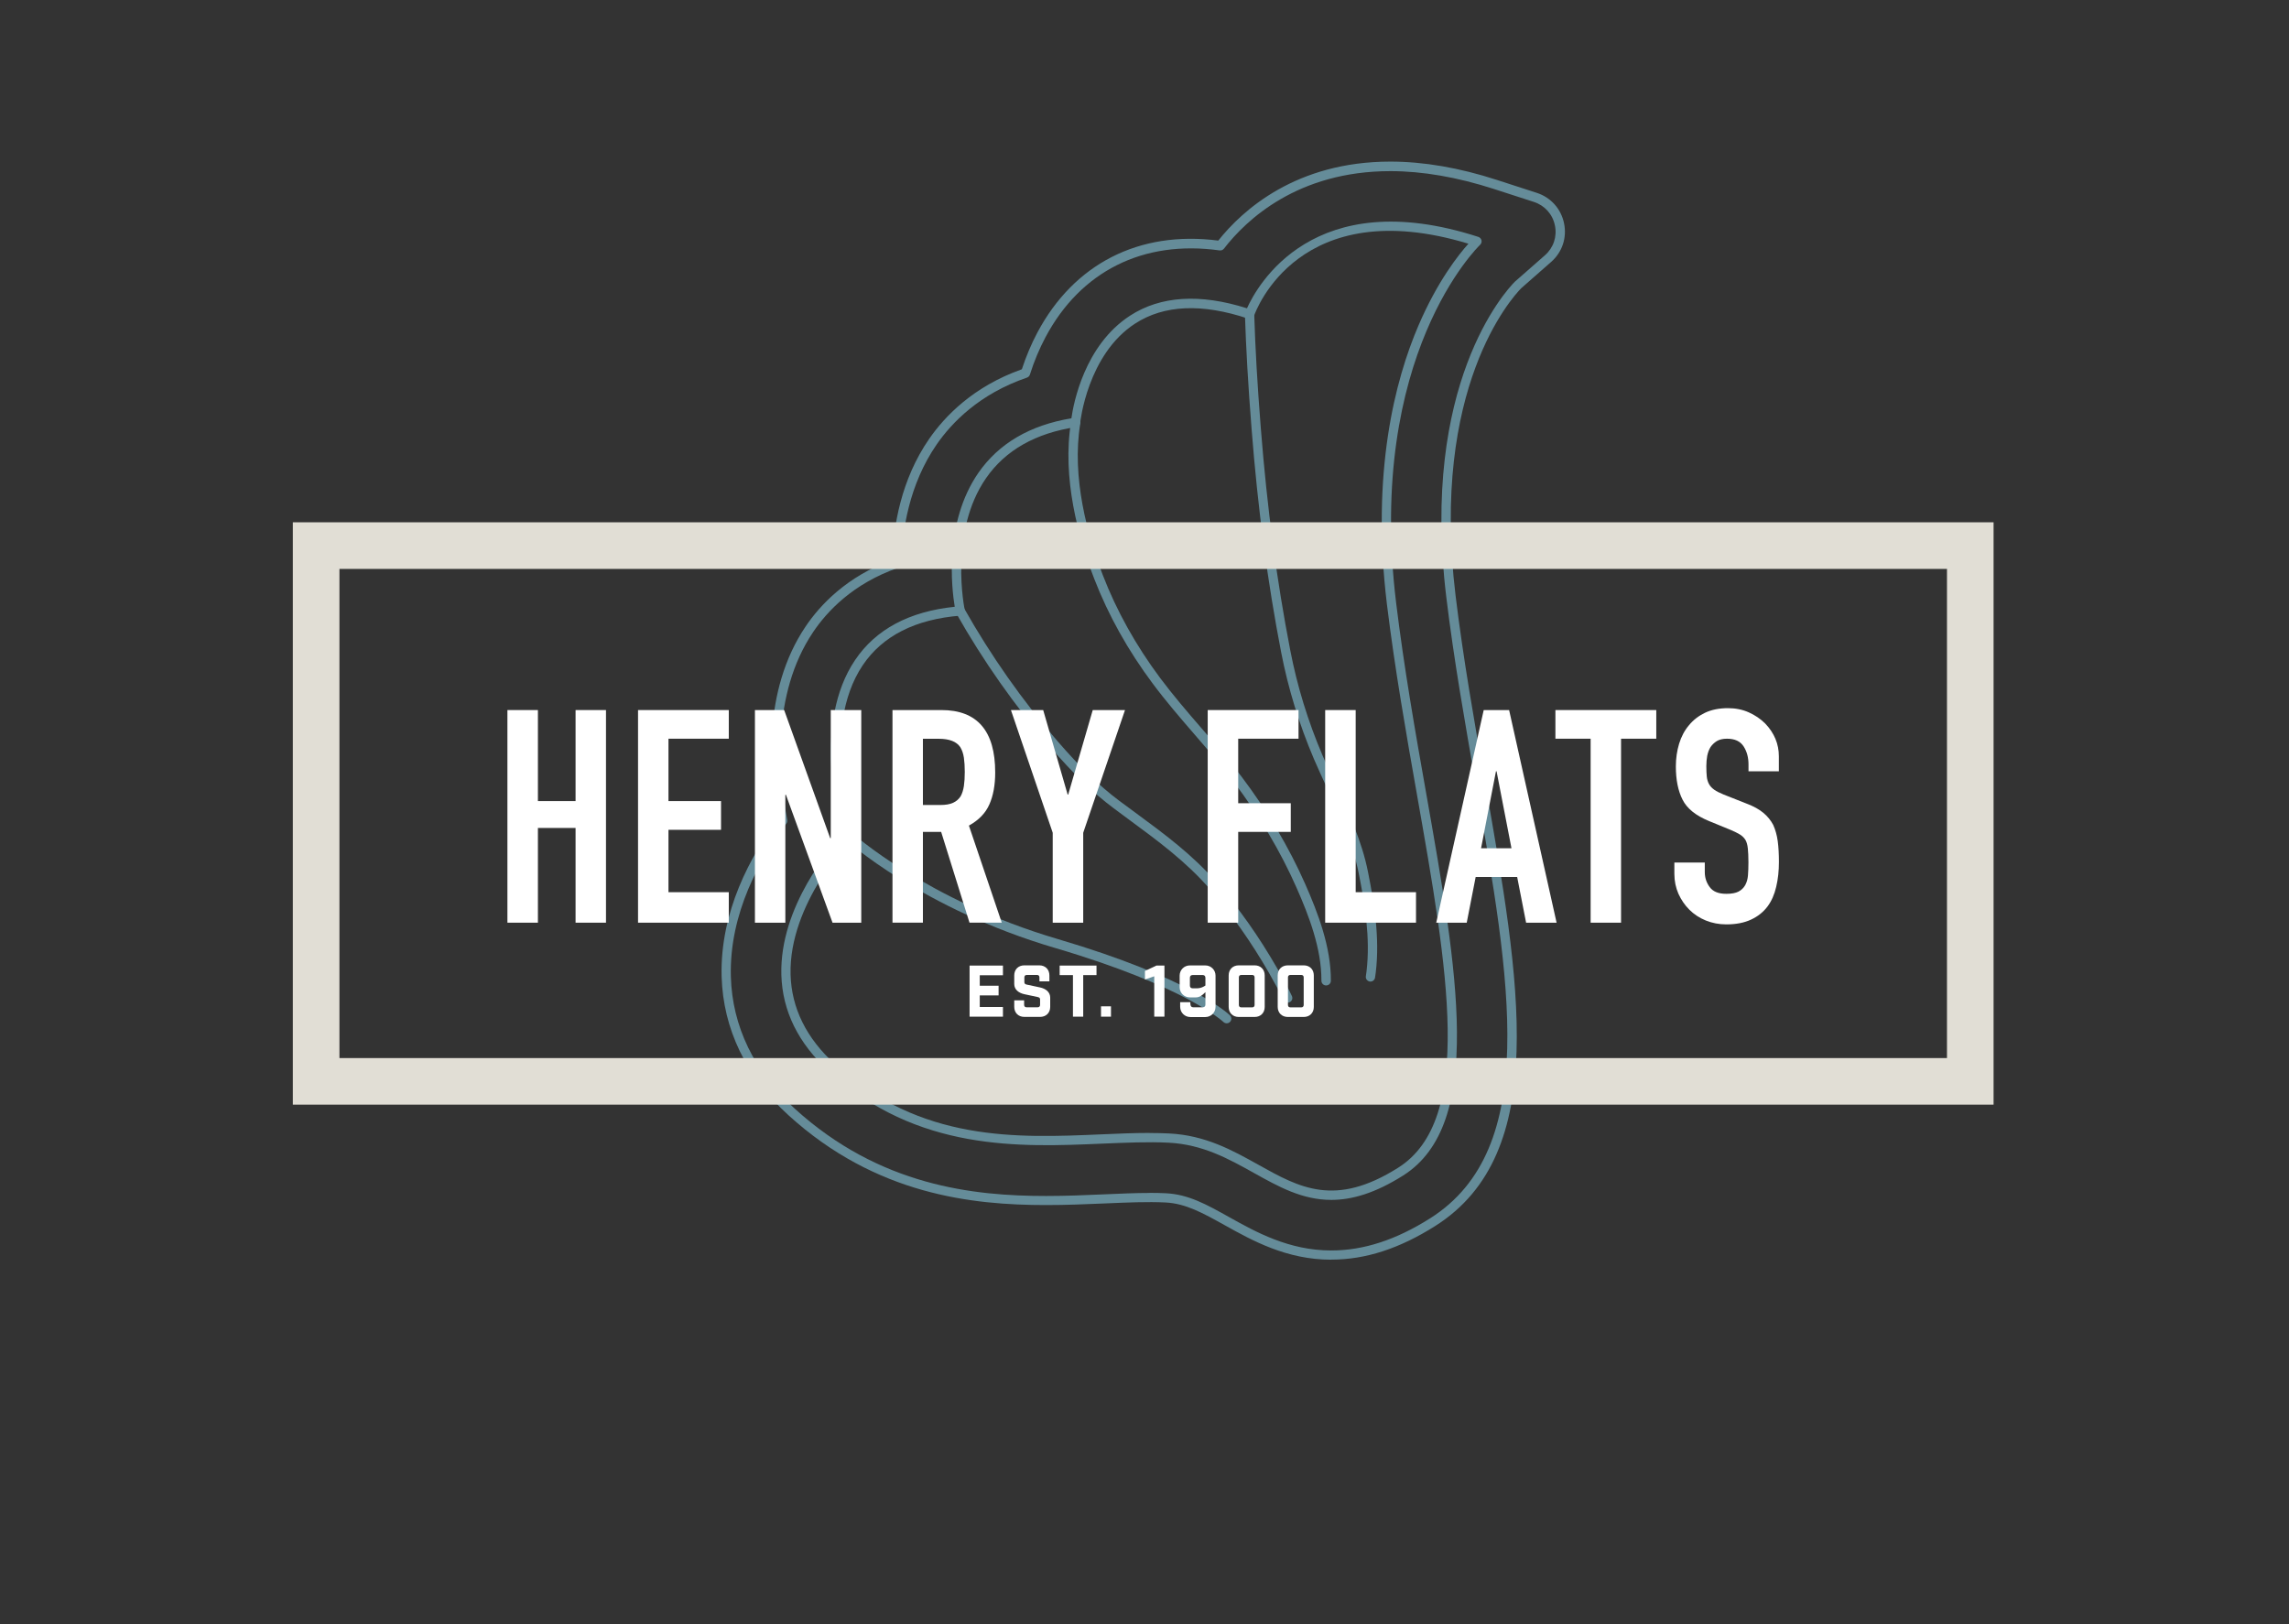 
<svg xmlns="http://www.w3.org/2000/svg" viewBox="0 0 310 220">
<rect x="0" y="0" width="310" height="220" fill="#333333" stroke="none"/>
<path fill="#658c99" d="M155.7,153.47c.89,0,1.76.02,2.61.06,4.94.24,8.6,2.28,12.13,4.25,5.57,3.11,10.38,5.79,18.93.38,10.29-6.51,6.7-26.88,2.54-50.47-1.48-8.38-3-17.04-4.08-25.85-2.17-17.89,1.12-30.4,4.27-37.74,2.59-6.04,5.46-9.63,6.77-11.09-22.92-6.94-28.79,9.07-29.03,9.76-.11.33-.47.5-.8.39-6.25-2.09-11.4-1.87-15.31.67-6.46,4.18-7.43,13.36-7.44,13.45-.03.29-.25.52-.54.56-5.49.82-9.6,3.15-12.21,6.93-5.07,7.32-2.91,17.76-2.88,17.86.04.18,0,.36-.11.51-.11.15-.28.24-.46.25-6.11.48-10.57,2.74-13.25,6.72-5.82,8.66-1.44,22.75-1.4,22.89.07.22.01.47-.15.63-.09.09-8.49,8.75-8.22,18.4.13,4.53,2.14,8.6,6,12.11,11.61,10.57,24.63,10.01,36.11,9.51,2.26-.1,4.44-.19,6.5-.19h0ZM180.3,162.53c-3.94,0-7.15-1.79-10.48-3.65-3.41-1.9-6.93-3.87-11.58-4.1-2.76-.14-5.79,0-8.99.13-11.15.48-25.02,1.08-37.02-9.84-4.12-3.75-6.27-8.13-6.41-13.01-.26-9.32,6.83-17.44,8.32-19.04-.69-2.35-4.04-15.14,1.66-23.61,2.8-4.16,7.34-6.59,13.5-7.22-.42-2.55-1.45-11.41,3.2-18.14,2.75-3.97,6.98-6.46,12.6-7.39.29-2.05,1.78-9.9,7.94-13.9,4.13-2.68,9.46-3.02,15.84-1,1.37-3.05,8.97-16.92,31.34-9.67.21.07.37.25.42.46.05.22-.02.44-.18.6-.16.15-15.47,14.91-11.38,48.52,1.07,8.78,2.59,17.43,4.07,25.79,4.24,24.03,7.9,44.79-3.11,51.76-3.81,2.41-6.96,3.31-9.74,3.31h0Z"/>
<path fill="#658c99" d="M185.61,132.95s-.07,0-.11,0c-.34-.06-.58-.38-.52-.73.04-.22.07-.43.09-.65.54-4.56-.25-9.21-1.04-13.2-.79-4.02-2.55-7.82-4.25-11.5-.63-1.36-1.26-2.72-1.85-4.1-1.98-4.65-3.47-9.5-4.42-14.4-1.84-9.52-3.16-19.43-4.01-30.3-.47-5.96-.75-10.88-.9-15.49,0-.35.26-.64.61-.65.41-.03.64.26.65.61.14,4.59.42,9.5.89,15.43.85,10.82,2.16,20.68,4,30.16.93,4.81,2.39,9.57,4.34,14.14.58,1.36,1.2,2.71,1.83,4.06,1.73,3.75,3.53,7.62,4.35,11.79.81,4.09,1.62,8.86,1.05,13.6-.03.24-.06.48-.1.71-.05.31-.32.53-.62.53h0Z"/>
<path fill="#658c99" d="M179.59,133.48h0c-.35,0-.63-.29-.63-.64.03-4.3-1.68-8.78-3.37-12.6-2.17-4.92-5.04-9.75-8.52-14.35-1.68-2.22-3.53-4.37-5.32-6.44-1.9-2.2-3.86-4.47-5.63-6.85-3.36-4.5-6.03-9.29-7.93-14.21-2.13-5.51-4.39-13.67-3.13-21.28.06-.34.39-.58.73-.52.34.06.58.38.52.73-1.22,7.33.99,15.26,3.06,20.62,1.86,4.82,4.47,9.5,7.76,13.91,1.75,2.34,3.69,4.6,5.58,6.78,1.81,2.09,3.67,4.25,5.38,6.5,3.54,4.68,6.46,9.6,8.67,14.6,1.74,3.94,3.51,8.58,3.48,13.12,0,.35-.28.63-.63.63h0Z"/>
<path fill="#658c99" d="M174.39,135.82c-.24,0-.46-.13-.57-.36-.53-1.11-1.14-2.25-1.98-3.71-2.41-4.19-5.1-8-8-11.34-3.23-3.71-6.97-6.47-10.94-9.39-.7-.51-1.4-1.03-2.1-1.56-2.75-2.05-5.47-4.68-8.56-8.27-4.8-5.57-9.09-11.66-12.74-18.12-.17-.3-.06-.69.24-.86.3-.17.69-.07.86.24,3.61,6.39,7.85,12.42,12.6,17.92,3.03,3.51,5.69,6.08,8.36,8.08.7.52,1.4,1.04,2.1,1.55,4.02,2.96,7.82,5.75,11.14,9.57,2.95,3.4,5.69,7.28,8.14,11.54.85,1.47,1.49,2.68,2.02,3.8.15.32.02.69-.3.84-.09.04-.18.06-.27.06h0Z"/>
<path fill="#658c99" d="M166.13,138.61c-.16,0-.32-.06-.44-.18-.05-.05-5.17-4.84-22.82-10.03-18.02-5.3-28.34-14.65-28.44-14.74-.26-.24-.27-.63-.04-.89.24-.26.64-.27.89-.04.1.09,10.23,9.24,27.95,14.46,18.03,5.31,23.13,10.13,23.34,10.34.25.24.26.64.01.89-.12.13-.29.19-.45.19h0Z"/>
<path fill="#658c99" d="M155.7,161.58c.75,0,1.49.01,2.2.05,3.05.15,5.49,1.51,8.58,3.24,3.6,2.01,8.08,4.51,13.81,4.51h0c4.38,0,8.77-1.43,13.4-4.36,14.89-9.42,10.86-32.27,6.19-58.73-1.46-8.3-2.97-16.84-4.01-25.43-3.5-28.77,7.95-41.35,9.27-42.69l4.09-3.59c1.16-1.02,1.67-2.54,1.35-4.05-.31-1.52-1.38-2.7-2.85-3.18l-5.4-1.75c-4.95-1.6-9.67-2.42-14.03-2.42-12.54,0-19.51,6.58-22.54,10.5-.14.18-.36.27-.59.24-10.37-1.45-18.83,2.84-23.57,11.74-.83,1.56-1.55,3.27-2.12,5.08-.06.19-.21.34-.4.41-6.45,2.2-10.2,6.13-12.21,9.03-3.79,5.48-4.71,11.81-4.81,16.15,0,.26-.18.49-.42.58-6.12,2.13-9.64,5.91-11.52,8.71-5.72,8.51-4.65,19.58-3.5,25.42.03.18,0,.36-.11.5-3.56,4.73-7.76,12.17-7.53,20.74.18,6.73,3.17,12.91,8.65,17.89,11.53,10.49,24.25,11.83,34.04,11.83,2.73,0,5.31-.11,7.8-.22,2.28-.1,4.34-.19,6.23-.19h0ZM180.3,170.63c-6.06,0-10.7-2.59-14.43-4.67-2.95-1.64-5.27-2.94-8.02-3.08-2.47-.12-5.2,0-8.22.13-2.61.11-5.2.22-7.95.22-10.02,0-23.04-1.38-34.89-12.16-5.73-5.21-8.86-11.71-9.06-18.79-.24-8.8,3.97-16.41,7.61-21.31-1.16-6.1-2.14-17.34,3.75-26.09,1.94-2.89,5.55-6.78,11.74-9.05.16-4.49,1.17-10.84,5.02-16.4,2.09-3.02,5.95-7.08,12.54-9.41.58-1.77,1.29-3.45,2.11-4.99,4.94-9.27,13.74-13.83,24.49-12.44,3.29-4.13,10.53-10.7,23.31-10.7,4.49,0,9.35.83,14.42,2.48l5.4,1.75c1.91.62,3.29,2.16,3.7,4.12.41,1.97-.25,3.93-1.76,5.25l-4.05,3.56c-1.24,1.27-12.3,13.44-8.88,41.63,1.04,8.55,2.54,17.08,4,25.32,4.75,26.95,8.85,50.18-6.75,60.06-4.85,3.07-9.45,4.56-14.08,4.56h0Z"/>
<path fill="#e1ded5" d="M45.97,143.32h217.71v-66.26H45.97v66.26h0ZM269.99,149.63H39.66v-78.88h230.33v78.88h0Z"/>
<polygon fill="#ffffff" points="68.72 124.98 68.72 96.18 72.85 96.18 72.85 108.51 77.95 108.51 77.95 96.18 82.07 96.18 82.07 124.98 77.95 124.98 77.95 112.15 72.85 112.15 72.85 124.98 68.72 124.98 68.72 124.98"/>
<polygon fill="#ffffff" points="86.41 124.98 86.41 96.18 98.7 96.18 98.7 100.06 90.53 100.06 90.53 108.51 97.65 108.51 97.65 112.4 90.53 112.4 90.53 120.85 98.7 120.85 98.7 124.98 86.41 124.98 86.41 124.98"/>
<polygon fill="#ffffff" points="102.24 124.98 102.24 96.18 106.2 96.18 112.43 113.53 112.51 113.53 112.51 96.18 116.64 96.18 116.64 124.98 112.75 124.98 106.44 107.66 106.36 107.66 106.36 124.98 102.24 124.98 102.24 124.98"/>
<path fill="#ffffff" d="M124.99,100.06v8.98h2.35c.73,0,1.31-.1,1.74-.3.43-.2.77-.49,1.01-.87.22-.38.36-.84.45-1.39.08-.55.12-1.19.12-1.92s-.04-1.37-.12-1.92c-.08-.55-.24-1.03-.49-1.44-.51-.75-1.48-1.13-2.91-1.13h-2.14ZM120.87,124.98v-28.8h6.63c4.85,0,7.28,2.82,7.28,8.45,0,1.7-.26,3.14-.79,4.33-.52,1.19-1.45,2.14-2.77,2.87l4.45,13.15h-4.37l-3.84-12.3h-2.47v12.3h-4.12Z"/>
<polygon fill="#ffffff" points="142.57 124.98 142.57 112.8 136.91 96.18 141.28 96.18 144.59 107.62 144.67 107.62 147.99 96.18 152.36 96.18 146.7 112.8 146.7 124.98 142.57 124.98 142.57 124.98"/>
<polygon fill="#ffffff" points="163.56 124.98 163.56 96.18 175.86 96.18 175.86 100.06 167.69 100.06 167.69 108.8 174.81 108.8 174.81 112.68 167.69 112.68 167.69 124.98 163.56 124.98 163.56 124.98"/>
<polygon fill="#ffffff" points="179.47 124.98 179.47 96.18 183.6 96.18 183.6 120.85 191.77 120.85 191.77 124.98 179.47 124.98 179.47 124.98"/>
<path fill="#ffffff" d="M204.7,114.9l-2.02-10.43h-.08l-2.02,10.43h4.13ZM194.51,124.98l6.43-28.8h3.44l6.43,28.8h-4.13l-1.21-6.19h-5.62l-1.21,6.19h-4.13Z"/>
<polygon fill="#ffffff" points="215.42 124.98 215.42 100.06 210.65 100.06 210.65 96.18 224.31 96.18 224.31 100.06 219.54 100.06 219.54 124.98 215.42 124.98 215.42 124.98"/>
<path fill="#ffffff" d="M240.93,104.47h-4.13v-.93c0-.94-.22-1.76-.67-2.45-.45-.69-1.19-1.03-2.24-1.03-.57,0-1.02.11-1.38.32-.35.22-.63.49-.85.81-.22.35-.36.75-.45,1.19-.08.44-.12.91-.12,1.39,0,.57.02,1.04.06,1.42.04.38.14.72.3,1.01.16.3.4.55.71.77.31.22.73.43,1.27.65l3.16,1.25c.92.35,1.66.76,2.22,1.23.57.47,1.01,1.02,1.34,1.64.29.65.5,1.38.61,2.2.11.82.16,1.76.16,2.81,0,1.21-.12,2.34-.37,3.38-.24,1.04-.63,1.92-1.17,2.65-.57.76-1.31,1.35-2.23,1.78-.92.43-2.03.65-3.35.65-1,0-1.93-.18-2.79-.53-.86-.35-1.6-.84-2.22-1.46-.62-.62-1.11-1.34-1.48-2.16-.36-.82-.55-1.72-.55-2.69v-1.54h4.12v1.29c0,.76.22,1.44.67,2.04.44.61,1.19.91,2.25.91.7,0,1.25-.1,1.64-.3.39-.2.69-.49.91-.87.21-.38.34-.83.38-1.35.04-.53.06-1.11.06-1.76,0-.75-.03-1.37-.08-1.86-.05-.49-.16-.88-.33-1.17-.19-.3-.44-.54-.75-.73-.31-.19-.72-.39-1.23-.61l-2.95-1.21c-1.78-.73-2.98-1.69-3.58-2.89-.61-1.2-.91-2.7-.91-4.51,0-1.08.15-2.1.44-3.07.3-.97.74-1.81,1.34-2.51.57-.7,1.29-1.26,2.16-1.68.88-.42,1.92-.63,3.13-.63,1.02,0,1.96.19,2.81.57.85.38,1.58.88,2.21,1.5,1.24,1.29,1.86,2.78,1.86,4.45v2.02h0Z"/>
<polygon fill="#ffffff" points="135.83 130.79 135.83 132.1 132.69 132.1 132.69 133.52 135.24 133.52 135.24 134.83 132.69 134.83 132.69 136.4 135.83 136.4 135.83 137.71 131.31 137.71 131.31 130.79 135.83 130.79 135.83 130.79"/>
<path fill="#ffffff" d="M140.77,132.39c0-.21-.11-.33-.33-.33h-1.38c-.21,0-.33.12-.33.33v.65c0,.21.12.28.33.33l1.79.38c.75.16,1.38.61,1.38,1.38v1.25c0,.81-.56,1.36-1.36,1.36h-2.15c-.81,0-1.36-.56-1.36-1.36v-.88h1.34v.61c0,.21.12.33.33.33h1.5c.21,0,.33-.12.33-.33v-.73c0-.21-.11-.28-.33-.33l-1.79-.38c-.75-.16-1.38-.61-1.38-1.38v-1.17c0-.81.56-1.36,1.36-1.36h2.04c.81,0,1.36.56,1.36,1.36v.81h-1.35v-.54h0Z"/>
<polygon fill="#ffffff" points="146.7 132.08 146.7 137.71 145.31 137.71 145.31 132.08 143.51 132.08 143.51 130.79 148.5 130.79 148.5 132.08 146.7 132.08 146.7 132.08"/>
<polygon fill="#ffffff" points="149.11 137.71 149.11 136.31 150.46 136.31 150.46 137.71 149.11 137.71 149.11 137.71"/>
<polygon fill="#ffffff" points="156.32 132.24 155.06 132.68 155.06 131.52 156.61 130.79 157.7 130.79 157.7 137.71 156.32 137.71 156.32 132.24 156.32 132.24"/>
<path fill="#ffffff" d="M163.25,132.45c0-.25-.14-.38-.38-.38h-1.34c-.25,0-.38.14-.38.38v1.04c0,.25.13.38.38.38h.57c.27,0,.62-.06.96-.26l.19-.12v-1.05h0ZM161.23,136.06c0,.25.14.38.38.38h1.26c.25,0,.38-.13.38-.38v-1.67l-.19.18c-.21.2-.58.53-1.1.53h-.82c-.77,0-1.38-.61-1.38-1.38v-1.57c0-.77.61-1.38,1.38-1.38h2.1c.77,0,1.38.61,1.38,1.38v4.23c0,.77-.61,1.38-1.38,1.38h-2.03c-.77,0-1.38-.61-1.38-1.38v-.63h1.38v.33h0Z"/>
<path fill="#ffffff" d="M167.78,136.12c0,.21.11.33.33.33h1.47c.21,0,.33-.12.33-.33v-3.73c0-.21-.12-.33-.33-.33h-1.47c-.21,0-.33.12-.33.33v3.73h0ZM167.76,137.75c-.81,0-1.36-.56-1.36-1.36v-4.27c0-.81.56-1.36,1.36-1.36h2.16c.81,0,1.36.56,1.36,1.36v4.27c0,.81-.56,1.36-1.36,1.36h-2.16Z"/>
<path fill="#ffffff" d="M174.43,136.12c0,.21.11.33.33.33h1.47c.21,0,.33-.12.33-.33v-3.73c0-.21-.12-.33-.33-.33h-1.47c-.21,0-.33.12-.33.33v3.73h0ZM174.41,137.75c-.81,0-1.37-.56-1.37-1.36v-4.27c0-.81.56-1.36,1.37-1.36h2.16c.81,0,1.36.56,1.36,1.36v4.27c0,.81-.56,1.36-1.36,1.36h-2.16Z"/>
</svg>